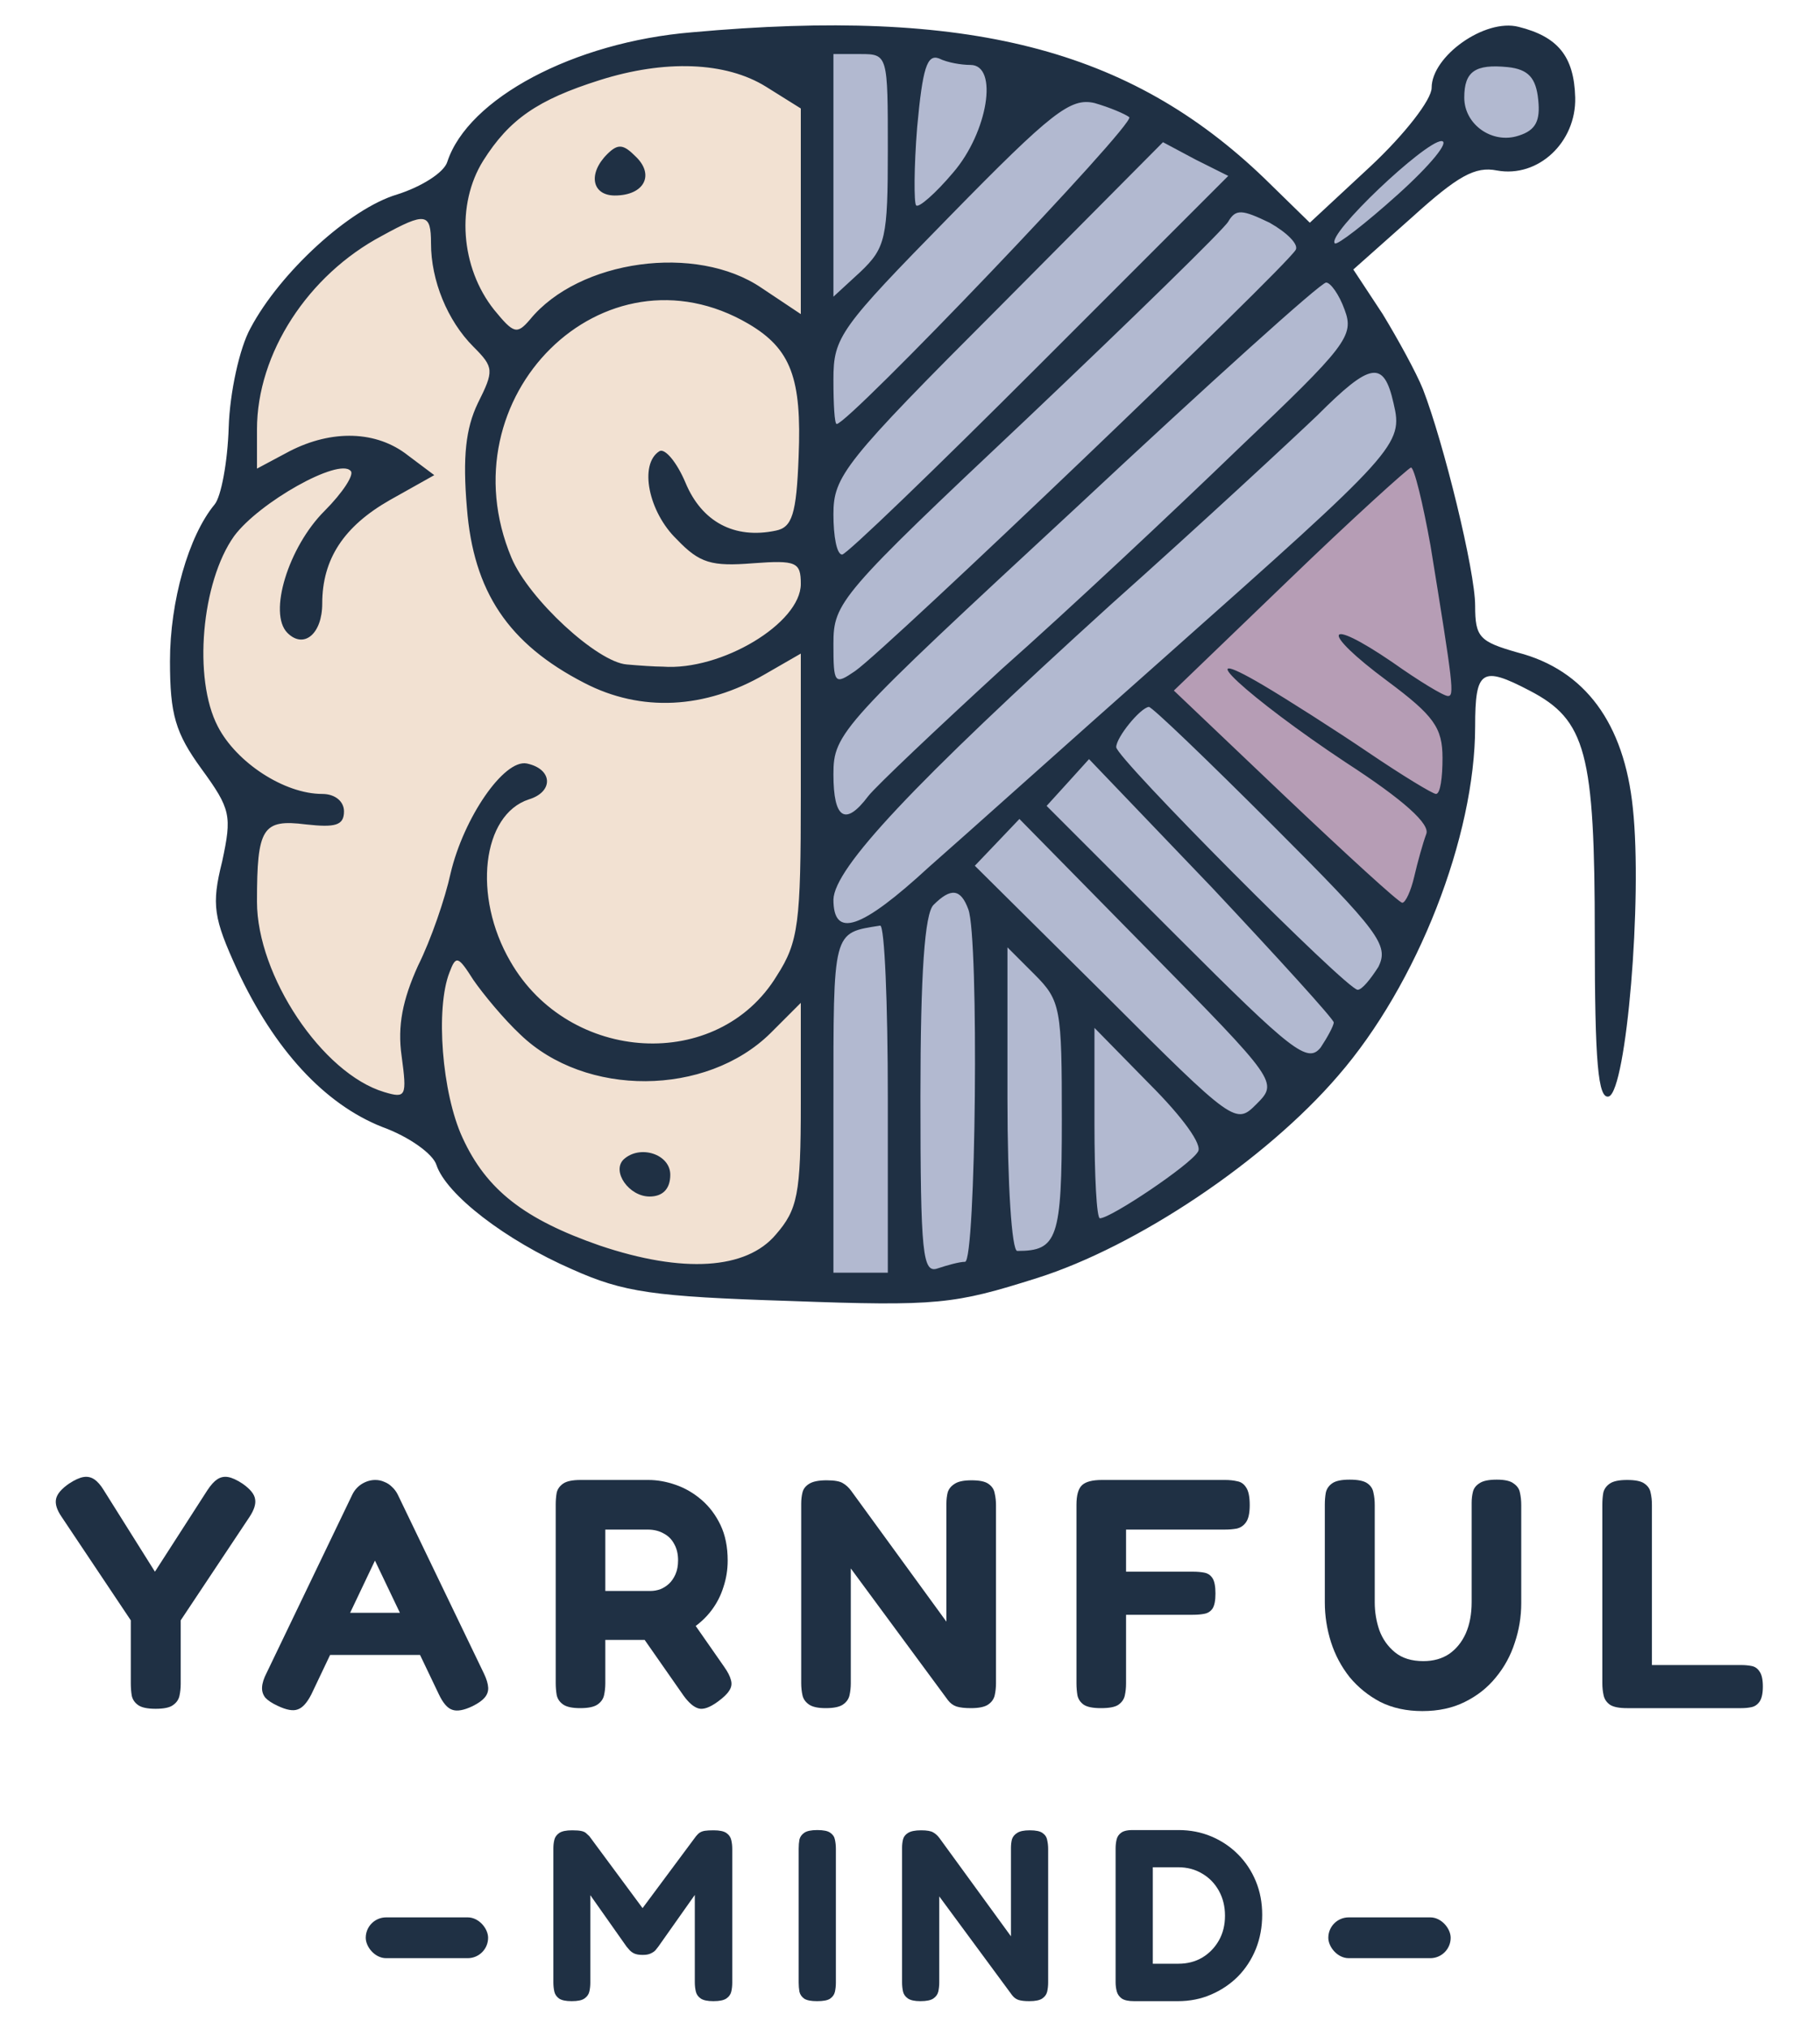 <svg width="359" height="400" viewBox="0 0 359 400" fill="none" xmlns="http://www.w3.org/2000/svg">
<path d="M164.933 250.944L160.106 16.022C170.028 16.022 152.865 9.586 148.842 9.586C111.796 9.586 93.33 25.677 88.503 36.94C82.067 39.622 66.62 48.042 56.322 60.271C43.449 75.557 52.299 96.475 47.472 98.084C42.645 99.693 37.818 116.588 34.599 130.265C32.025 141.207 48.008 154.133 56.322 159.228C51.495 158.424 42.967 162.446 47.472 184.973C51.977 207.5 73.485 218.495 83.676 221.177C113.926 257.863 150.452 256.308 164.933 250.944Z" fill="#F2E1D2"/>
<path d="M279.981 83.603C260.028 21.171 194.432 6.636 164.128 7.172L159.301 8.781L160.91 254.162H182.633C194.164 251.749 222.537 242.899 243.777 226.809C265.016 210.718 274.081 192.214 275.958 184.973L227.686 135.897L275.958 89.234L279.981 83.603Z" fill="#B2B9D0"/>
<path d="M228.491 135.092L280.785 86.016C284.003 94.33 290.439 115.14 290.439 131.874C290.439 148.608 281.858 174.246 277.567 184.973L228.491 135.092Z" fill="#B69DB5"/>
<path d="M285.612 20.045L260.672 44.985V53.031L289.635 32.113L294.462 28.895H304.116L308.139 20.045L300.898 10.39H289.635L285.612 20.045Z" fill="#B2B9D0"/>
<path d="M136.506 6.368C113.121 8.299 92.311 19.455 88.235 31.898C87.591 34.044 83.086 36.833 78.366 38.334C68.926 41.123 55.195 53.781 49.403 64.723C47.257 68.585 45.327 77.381 45.112 84.246C44.897 91.112 43.61 97.977 42.323 99.479C37.174 105.7 33.527 118.573 33.527 130.372C33.527 140.885 34.599 144.532 39.748 151.612C45.541 159.55 45.756 160.837 43.825 169.848C41.679 178.43 42.108 181.004 46.828 191.302C54.123 206.963 63.992 217.691 75.362 222.196C80.726 224.127 85.446 227.559 86.089 229.705C88.02 235.497 99.605 244.508 112.907 250.301C122.99 254.806 128.783 255.664 155.815 256.522C184.993 257.595 188.211 257.166 204.516 252.017C224.254 245.795 249.569 228.847 263.944 212.112C279.605 194.091 290.976 164.914 290.976 143.245C290.976 132.089 292.263 131.231 301.703 136.165C312.859 141.958 314.575 148.394 314.575 184.437C314.575 209.538 315.219 216.832 317.364 216.189C320.797 214.902 324.015 177.357 322.084 159.335C320.368 142.601 312.644 132.089 299.343 128.656C291.834 126.511 290.976 125.653 290.976 119.431C290.976 112.566 284.754 87.25 280.678 76.737C279.39 73.519 275.743 66.868 272.74 61.934L266.947 53.138L278.532 42.84C287.543 34.687 290.976 32.756 295.267 33.615C303.419 35.116 310.928 28.037 310.713 19.24C310.499 11.088 307.281 7.226 299.557 5.295C292.907 3.579 282.394 11.088 282.394 17.309C282.394 19.669 277.031 26.535 270.38 32.756L258.366 43.913L249.355 35.116C222.752 9.586 191 1.433 136.506 6.368ZM175.124 29.538C175.124 46.916 174.695 48.847 169.76 53.567L164.397 58.501V34.687V10.659H169.76C175.124 10.659 175.124 10.873 175.124 29.538ZM191.429 12.804C197.007 12.804 194.861 26.106 187.996 34.044C184.563 38.12 181.131 41.123 180.702 40.48C180.273 40.051 180.273 32.971 180.916 25.033C181.989 13.448 182.847 10.659 185.207 11.517C186.923 12.375 189.712 12.804 191.429 12.804ZM151.095 17.095L157.96 21.386V41.767V61.934L150.237 56.785C137.365 47.989 114.194 51.207 104.54 63.007C101.965 66.01 101.322 65.796 97.46 61.076C90.809 52.709 89.951 40.265 95.314 31.684C100.463 23.531 106.042 19.669 118.27 15.808C131.143 11.731 143.157 12.161 151.095 17.095ZM303.419 19.669C303.848 23.746 302.99 25.677 299.557 26.749C294.408 28.466 288.83 24.604 288.83 19.24C288.83 14.091 290.976 12.59 297.412 13.233C301.488 13.662 302.99 15.379 303.419 19.669ZM222.752 23.102C224.039 24.389 167.4 83.603 165.04 83.603C164.611 83.603 164.397 79.741 164.397 74.806C164.397 66.439 165.684 64.723 187.353 42.625C207.519 22.029 211.167 19.24 215.886 20.313C218.89 21.171 221.894 22.458 222.752 23.102ZM204.945 72.017C184.349 92.613 166.971 109.347 166.113 109.347C165.04 109.347 164.397 105.7 164.397 101.409C164.397 93.9 166.542 91.112 197.007 60.647L229.402 28.037L235.839 31.469L242.275 34.687L204.945 72.017ZM275.743 38.334C269.307 44.127 263.729 48.418 263.3 47.989C261.584 46.273 281.107 27.822 284.325 27.822C286.041 27.822 282.18 32.542 275.743 38.334ZM255.576 49.276C253.002 53.352 175.124 127.798 168.687 132.303C164.611 135.092 164.397 134.878 164.397 126.94C164.397 118.787 165.684 117.285 202.585 82.53C223.395 62.792 241.417 45.2 242.275 43.698C243.777 41.123 245.064 41.338 250.427 43.913C253.86 45.843 256.22 48.203 255.576 49.276ZM85.017 47.989C85.017 55.283 88.235 63.221 93.384 68.37C97.46 72.446 97.46 73.09 94.242 79.526C91.882 84.461 91.238 90.039 92.096 100.122C93.384 116.642 100.249 126.94 115.267 134.663C126.423 140.456 139.081 139.812 150.881 132.947L157.96 128.871V156.975C157.96 181.862 157.531 185.724 153.241 192.375C141.655 211.469 112.263 209.753 100.678 189.586C93.169 176.713 95.1 160.623 104.325 157.619C109.26 156.117 109.045 151.612 103.896 150.539C99.391 149.681 91.453 161.266 88.878 172.208C87.806 177.142 85.017 185.295 82.442 190.444C79.439 197.095 78.366 202.244 79.224 208.251C80.297 216.189 80.082 216.618 75.791 215.331C63.562 211.683 50.69 192.375 50.69 177.786C50.69 163.197 51.763 161.481 60.344 162.554C66.137 163.197 67.853 162.768 67.853 159.979C67.853 158.048 66.137 156.546 63.562 156.546C56.054 156.546 46.614 150.325 42.967 143.245C38.032 133.805 39.748 114.711 46.185 105.7C51.119 99.049 66.781 90.253 69.141 92.828C69.999 93.471 67.639 97.119 63.992 100.766C56.912 107.846 52.835 120.933 56.697 124.794C59.915 128.013 63.562 125.009 63.562 119.002C63.562 110.206 67.853 103.769 76.864 98.62L85.66 93.686L80.511 89.824C74.29 84.89 65.493 84.675 57.126 88.966L50.69 92.399V84.675C50.69 69.657 60.773 54.211 75.362 46.487C83.944 41.767 85.017 41.982 85.017 47.989ZM265.231 61.076C267.162 66.225 265.66 68.156 244.206 88.537C231.548 100.766 210.737 120.289 197.65 131.874C184.778 143.674 172.764 155.045 171.262 156.975C166.757 162.983 164.397 161.481 164.397 152.685C164.397 144.532 165.898 143.03 212.239 100.122C238.413 75.665 260.511 55.712 261.584 55.712C262.442 55.712 264.158 58.072 265.231 61.076ZM147.662 63.865C156.03 68.799 158.175 74.592 157.531 90.039C157.102 101.409 156.244 103.984 153.026 104.628C144.873 106.344 138.437 102.911 135.219 95.188C133.503 91.112 131.143 88.323 130.07 88.966C125.994 91.541 127.925 100.98 133.503 106.344C138.008 111.064 140.368 111.707 148.521 111.064C157.102 110.42 157.96 110.849 157.96 115.14C157.96 122.864 142.299 132.303 130.714 131.445C129.212 131.445 125.994 131.231 123.634 131.016C117.841 130.587 104.325 118.144 100.893 109.991C87.591 78.239 119.129 47.131 147.662 63.865ZM274.885 79.526C276.816 87.679 275.743 88.751 229.832 129.514C211.167 146.034 190.142 164.914 183.276 170.921C169.76 183.364 164.397 185.08 164.397 177.357C164.611 171.135 179.844 154.83 219.105 119.216C236.911 103.34 255.147 86.392 259.867 81.886C270.38 71.374 272.954 70.945 274.885 79.526ZM282.18 107.631C286.685 135.307 286.899 137.238 285.612 137.238C284.754 137.238 279.82 134.234 274.671 130.587C261.155 121.362 260.296 124.365 273.598 134.234C282.823 141.099 284.539 143.459 284.539 149.467C284.539 153.328 284.11 156.546 283.252 156.546C282.609 156.546 276.601 152.899 269.951 148.394C263.3 143.889 253.86 137.881 249.14 135.092C233.479 125.867 246.351 137.667 265.445 150.325C277.031 157.834 282.18 162.554 281.321 164.484C280.678 166.201 279.605 170.062 278.961 172.852C278.318 175.641 277.245 178 276.601 178C275.958 178 265.66 168.561 253.431 156.975L231.548 136.165L254.289 114.282C266.733 102.268 277.674 92.399 278.318 92.184C278.961 92.184 280.678 99.264 282.18 107.631ZM251.071 162.768C272.096 183.793 274.027 186.368 271.882 190.658C270.38 193.018 268.663 195.164 267.805 195.164C265.66 195.164 220.177 149.467 220.177 147.321C220.177 145.39 224.897 139.598 226.613 139.383C227.257 139.383 238.199 149.896 251.071 162.768ZM263.085 201.6C263.085 202.244 261.798 204.604 260.511 206.534C257.936 209.753 254.933 207.393 232.192 184.651L206.447 158.906L210.737 154.186L214.814 149.681L239.057 174.997C252.144 188.942 263.085 200.956 263.085 201.6ZM247.853 217.691C243.777 221.767 243.562 221.767 218.032 196.236L192.287 170.706L196.792 165.986L201.083 161.481L226.613 187.44C251.929 213.185 252.144 213.4 247.853 217.691ZM191 179.288C193.145 184.866 192.501 248.799 190.356 248.799C189.283 248.799 186.923 249.443 184.993 250.086C181.989 251.159 181.56 247.512 181.56 216.189C181.56 191.731 182.418 180.146 184.134 178.43C187.567 174.997 189.498 175.211 191 179.288ZM175.124 216.618V250.944H169.76H164.397V217.905C164.397 183.149 164.182 184.008 173.622 182.506C174.48 182.506 175.124 197.738 175.124 216.618ZM209.45 220.694C209.45 244.294 208.592 246.654 200.654 246.654C199.581 246.654 198.723 233.567 198.723 216.618V186.797L204.087 192.16C209.236 197.309 209.45 198.811 209.45 220.694ZM102.609 203.96C115.481 216.403 139.295 216.189 151.953 203.745L157.96 197.738V217.691C157.96 235.497 157.317 238.501 153.026 243.435C147.233 250.301 134.79 251.159 118.27 245.581C103.467 240.432 95.958 234.639 91.238 224.341C87.162 215.545 85.875 198.811 88.664 191.731C89.951 188.298 90.38 188.513 93.384 193.233C95.314 196.022 99.391 200.956 102.609 203.96ZM236.268 227.13C234.766 229.705 219.105 240.217 216.959 240.217C216.316 240.217 215.886 231.85 215.886 221.552V202.673L226.828 213.829C233.264 220.265 237.341 225.843 236.268 227.13Z" fill="#1F3044"/>
<path d="M119.772 30.396C115.91 34.258 116.769 38.549 121.274 38.549C127.067 38.549 129.212 34.473 125.35 30.826C122.99 28.466 121.918 28.251 119.772 30.396Z" fill="#1F3044"/>
<path d="M122.99 228.632C120.63 230.992 124.063 235.927 128.139 235.927C130.714 235.927 132.216 234.425 132.216 231.636C132.216 227.559 126.208 225.629 122.99 228.632Z" fill="#1F3044"/>
<path d="M320.954 336.804C319.41 336.804 318.294 336.589 317.607 336.16C316.921 335.688 316.492 335.066 316.32 334.293C316.148 333.521 316.063 332.727 316.063 331.912V296.706C316.063 295.848 316.127 295.054 316.256 294.324C316.427 293.595 316.856 292.994 317.543 292.522C318.23 292.05 319.367 291.814 320.954 291.814C322.585 291.814 323.722 292.05 324.365 292.522C325.052 292.994 325.46 293.595 325.588 294.324C325.76 295.054 325.846 295.848 325.846 296.706V328.308H343.481C344.21 328.308 344.897 328.372 345.541 328.501C346.184 328.63 346.699 328.994 347.085 329.595C347.514 330.196 347.729 331.183 347.729 332.556C347.729 333.886 347.514 334.873 347.085 335.516C346.656 336.117 346.12 336.482 345.476 336.61C344.875 336.739 344.21 336.804 343.481 336.804H320.954Z" fill="#1F3044"/>
<path d="M280.568 337.383C277.436 337.383 274.668 336.782 272.266 335.581C269.906 334.336 267.889 332.706 266.216 330.689C264.585 328.63 263.362 326.334 262.547 323.802C261.732 321.228 261.324 318.61 261.324 315.95V296.706C261.324 295.848 261.388 295.054 261.517 294.324C261.689 293.552 262.118 292.93 262.804 292.458C263.491 291.986 264.628 291.75 266.216 291.75C267.846 291.75 269.005 291.986 269.691 292.458C270.378 292.93 270.785 293.552 270.914 294.324C271.086 295.054 271.171 295.869 271.171 296.77V315.95C271.171 317.838 271.472 319.662 272.073 321.421C272.716 323.18 273.746 324.639 275.162 325.798C276.578 326.956 278.444 327.535 280.761 327.535C282.735 327.535 284.43 327.063 285.846 326.119C287.262 325.133 288.356 323.781 289.129 322.065C289.901 320.305 290.287 318.246 290.287 315.886V296.32C290.287 295.547 290.373 294.818 290.544 294.131C290.716 293.445 291.145 292.887 291.832 292.458C292.518 291.986 293.655 291.75 295.243 291.75C296.831 291.75 297.946 292.007 298.59 292.522C299.276 292.994 299.684 293.595 299.813 294.324C299.984 295.054 300.07 295.869 300.07 296.77V316.079C300.07 318.782 299.641 321.399 298.783 323.931C297.968 326.463 296.723 328.737 295.05 330.753C293.419 332.77 291.381 334.379 288.935 335.581C286.533 336.782 283.744 337.383 280.568 337.383Z" fill="#1F3044"/>
<path d="M217.162 336.804C215.618 336.804 214.502 336.589 213.816 336.16C213.129 335.688 212.7 335.066 212.528 334.293C212.4 333.521 212.335 332.727 212.335 331.912V296.706C212.335 294.818 212.7 293.531 213.429 292.844C214.159 292.158 215.468 291.814 217.356 291.814H241.684C242.543 291.814 243.336 291.9 244.066 292.072C244.795 292.201 245.375 292.608 245.804 293.295C246.276 293.981 246.512 295.14 246.512 296.77C246.512 298.315 246.276 299.431 245.804 300.117C245.332 300.804 244.71 301.233 243.937 301.404C243.208 301.533 242.414 301.597 241.556 301.597H222.118V309.9H235.313C236.171 309.9 236.922 309.965 237.565 310.093C238.252 310.222 238.788 310.587 239.174 311.187C239.561 311.788 239.754 312.796 239.754 314.212C239.754 315.585 239.561 316.572 239.174 317.173C238.788 317.731 238.252 318.074 237.565 318.203C236.922 318.332 236.149 318.396 235.248 318.396H222.118V331.976C222.118 332.792 222.033 333.585 221.861 334.358C221.689 335.087 221.26 335.688 220.574 336.16C219.93 336.589 218.793 336.804 217.162 336.804Z" fill="#1F3044"/>
<path d="M162.865 336.804C161.364 336.804 160.27 336.568 159.583 336.096C158.896 335.624 158.467 335.023 158.296 334.293C158.124 333.521 158.038 332.706 158.038 331.848V296.513C158.038 295.698 158.124 294.947 158.296 294.26C158.467 293.574 158.896 293.016 159.583 292.587C160.312 292.115 161.471 291.879 163.059 291.879C164.603 291.879 165.676 292.072 166.277 292.458C166.877 292.801 167.414 293.295 167.886 293.938L186.679 319.748V296.513C186.679 295.698 186.765 294.947 186.937 294.26C187.151 293.574 187.602 293.016 188.289 292.587C188.975 292.115 190.091 291.879 191.635 291.879C193.223 291.879 194.339 292.115 194.982 292.587C195.669 293.059 196.076 293.681 196.205 294.453C196.377 295.183 196.463 295.955 196.463 296.77V331.912C196.463 332.727 196.377 333.521 196.205 334.293C196.033 335.023 195.604 335.624 194.918 336.096C194.231 336.568 193.094 336.804 191.507 336.804C190.305 336.804 189.361 336.696 188.675 336.482C188.031 336.267 187.473 335.86 187.001 335.259L167.821 309.257V331.912C167.821 332.727 167.736 333.521 167.564 334.293C167.392 335.023 166.963 335.624 166.277 336.096C165.59 336.568 164.453 336.804 162.865 336.804Z" fill="#1F3044"/>
<path d="M114.444 336.804C112.899 336.804 111.784 336.568 111.097 336.096C110.411 335.624 109.981 335.001 109.81 334.229C109.681 333.457 109.617 332.663 109.617 331.848V296.642C109.617 295.826 109.681 295.054 109.81 294.324C109.981 293.595 110.411 292.994 111.097 292.522C111.784 292.05 112.921 291.814 114.508 291.814H127.896C129.655 291.814 131.457 292.136 133.302 292.78C135.147 293.423 136.842 294.41 138.387 295.74C139.931 297.071 141.176 298.723 142.12 300.696C143.064 302.67 143.536 305.009 143.536 307.712C143.536 309.514 143.257 311.252 142.699 312.925C142.184 314.599 141.39 316.143 140.318 317.559C139.245 318.975 137.915 320.198 136.327 321.228C134.739 322.215 132.916 322.923 130.856 323.352H119.4V331.912C119.4 332.727 119.314 333.521 119.142 334.293C118.971 335.023 118.542 335.624 117.855 336.096C117.169 336.568 116.032 336.804 114.444 336.804ZM141.605 335.516C140.017 336.675 138.751 337.125 137.807 336.868C136.863 336.61 135.877 335.774 134.847 334.358L123.519 318.139L134.525 316.723L142.828 328.63C143.557 329.659 144.008 330.539 144.179 331.268C144.394 331.998 144.287 332.684 143.857 333.328C143.471 333.972 142.72 334.701 141.605 335.516ZM119.4 313.698H128.346C128.947 313.698 129.569 313.59 130.213 313.376C130.856 313.118 131.436 312.754 131.95 312.282C132.465 311.81 132.894 311.187 133.238 310.415C133.581 309.643 133.753 308.72 133.753 307.647C133.753 306.403 133.495 305.33 132.98 304.429C132.508 303.528 131.822 302.842 130.921 302.37C130.02 301.855 128.968 301.597 127.767 301.597H119.4V313.698Z" fill="#1F3044"/>
<path d="M95.458 329.981C95.973 331.054 96.252 331.976 96.295 332.749C96.338 333.478 96.102 334.143 95.587 334.744C95.115 335.302 94.321 335.86 93.205 336.417C91.489 337.233 90.159 337.469 89.215 337.125C88.271 336.825 87.391 335.817 86.576 334.1L73.961 307.712L61.41 334.1C60.552 335.774 59.651 336.761 58.707 337.061C57.806 337.404 56.498 337.168 54.781 336.353C53.666 335.838 52.85 335.302 52.335 334.744C51.863 334.143 51.649 333.457 51.692 332.684C51.735 331.869 52.035 330.925 52.593 329.852L69.52 294.646C69.949 293.788 70.571 293.102 71.387 292.587C72.245 292.072 73.124 291.814 74.025 291.814C74.669 291.814 75.27 291.943 75.828 292.201C76.385 292.415 76.879 292.737 77.308 293.166C77.78 293.595 78.166 294.11 78.466 294.711L95.458 329.981ZM63.148 326.313L67.139 318.01H80.848L84.838 326.313H63.148Z" fill="#1F3044"/>
<path d="M47.81 292.522C49.355 293.595 50.192 294.625 50.321 295.612C50.492 296.556 50.127 297.714 49.226 299.087L35.646 319.49V332.041C35.646 332.856 35.56 333.65 35.389 334.422C35.217 335.152 34.788 335.752 34.101 336.224C33.458 336.696 32.321 336.932 30.69 336.932C29.102 336.932 27.965 336.696 27.279 336.224C26.592 335.752 26.163 335.13 25.992 334.358C25.863 333.585 25.799 332.77 25.799 331.912V319.49L12.154 299.087C11.21 297.714 10.845 296.534 11.06 295.547C11.274 294.56 12.132 293.552 13.634 292.522C14.75 291.793 15.694 291.364 16.466 291.235C17.238 291.106 17.946 291.257 18.59 291.686C19.234 292.115 19.856 292.823 20.456 293.81L30.561 309.9L40.924 293.81C41.61 292.78 42.254 292.072 42.855 291.686C43.498 291.257 44.206 291.106 44.978 291.235C45.751 291.364 46.695 291.793 47.81 292.522Z" fill="#1F3044"/>
<path d="M223.725 394.585C222.598 394.585 221.778 394.408 221.263 394.054C220.78 393.7 220.458 393.249 220.298 392.702C220.137 392.123 220.056 391.511 220.056 390.868V364.463C220.056 363.852 220.121 363.273 220.249 362.725C220.378 362.146 220.7 361.68 221.215 361.326C221.73 360.972 222.582 360.811 223.773 360.843H232.462C234.779 360.843 236.935 361.261 238.93 362.098C240.926 362.935 242.679 364.109 244.192 365.622C245.704 367.134 246.879 368.904 247.716 370.932C248.553 372.959 248.971 375.163 248.971 377.545C248.971 379.958 248.553 382.211 247.716 384.303C246.879 386.362 245.704 388.165 244.192 389.709C242.679 391.222 240.91 392.413 238.882 393.281C236.887 394.15 234.699 394.585 232.317 394.585H223.725ZM227.393 387.199H232.462C234.2 387.199 235.761 386.797 237.144 385.992C238.528 385.156 239.622 384.029 240.427 382.613C241.231 381.197 241.634 379.572 241.634 377.738C241.634 375.904 241.231 374.262 240.427 372.814C239.622 371.366 238.528 370.24 237.144 369.435C235.761 368.598 234.184 368.18 232.414 368.18H227.393V387.199Z" fill="#1F3044"/>
<path d="M181.554 394.585C180.428 394.585 179.607 394.408 179.092 394.054C178.577 393.7 178.255 393.249 178.127 392.702C177.998 392.123 177.934 391.511 177.934 390.868V364.367C177.934 363.755 177.998 363.192 178.127 362.677C178.255 362.162 178.577 361.744 179.092 361.422C179.639 361.068 180.508 360.891 181.699 360.891C182.857 360.891 183.662 361.036 184.112 361.326C184.563 361.583 184.965 361.953 185.319 362.436L199.414 381.793V364.367C199.414 363.755 199.479 363.192 199.608 362.677C199.768 362.162 200.106 361.744 200.621 361.422C201.136 361.068 201.973 360.891 203.131 360.891C204.322 360.891 205.159 361.068 205.641 361.422C206.156 361.776 206.462 362.243 206.559 362.822C206.687 363.369 206.752 363.948 206.752 364.56V390.916C206.752 391.528 206.687 392.123 206.559 392.702C206.43 393.249 206.108 393.7 205.593 394.054C205.078 394.408 204.225 394.585 203.035 394.585C202.134 394.585 201.426 394.504 200.911 394.343C200.428 394.182 200.01 393.877 199.656 393.426L185.271 373.924V390.916C185.271 391.528 185.206 392.123 185.078 392.702C184.949 393.249 184.627 393.7 184.112 394.054C183.597 394.408 182.745 394.585 181.554 394.585Z" fill="#1F3044"/>
<path d="M161.163 394.585C160.004 394.585 159.168 394.424 158.653 394.102C158.138 393.748 157.816 393.281 157.687 392.702C157.591 392.123 157.542 391.528 157.542 390.916V364.511C157.542 363.868 157.591 363.273 157.687 362.725C157.816 362.178 158.138 361.728 158.653 361.374C159.168 361.02 160.02 360.843 161.211 360.843C162.434 360.843 163.287 361.02 163.77 361.374C164.284 361.728 164.59 362.178 164.687 362.725C164.815 363.273 164.88 363.884 164.88 364.56V390.964C164.88 391.576 164.815 392.171 164.687 392.75C164.558 393.297 164.236 393.748 163.721 394.102C163.239 394.424 162.386 394.585 161.163 394.585Z" fill="#1F3044"/>
<path d="M112.773 394.585C111.614 394.585 110.778 394.408 110.263 394.054C109.78 393.7 109.474 393.249 109.345 392.702C109.217 392.123 109.152 391.511 109.152 390.868V364.463C109.152 363.852 109.217 363.289 109.345 362.774C109.474 362.227 109.796 361.776 110.311 361.422C110.826 361.068 111.679 360.891 112.869 360.891C113.674 360.891 114.285 360.939 114.704 361.036C115.122 361.132 115.428 361.277 115.621 361.47C115.814 361.631 116.023 361.824 116.248 362.05L127.109 376.724H126.385L137.295 362.05C137.552 361.728 137.81 361.486 138.067 361.326C138.325 361.165 138.646 361.052 139.033 360.988C139.451 360.923 140.03 360.891 140.77 360.891C141.929 360.891 142.766 361.068 143.28 361.422C143.795 361.776 144.117 362.243 144.246 362.822C144.375 363.369 144.439 363.948 144.439 364.56V390.964C144.439 391.576 144.375 392.155 144.246 392.702C144.117 393.249 143.795 393.7 143.28 394.054C142.766 394.408 141.913 394.585 140.722 394.585C139.564 394.585 138.727 394.408 138.212 394.054C137.697 393.7 137.375 393.233 137.247 392.654C137.118 392.075 137.053 391.479 137.053 390.868V373.635L129.861 383.82C129.732 383.981 129.555 384.206 129.33 384.496C129.105 384.753 128.783 384.979 128.365 385.172C127.978 385.365 127.447 385.461 126.772 385.461C126.064 385.461 125.5 385.365 125.082 385.172C124.696 384.979 124.39 384.753 124.165 384.496C123.94 384.239 123.747 384.013 123.586 383.82L116.441 373.683V390.964C116.441 391.576 116.377 392.155 116.248 392.702C116.12 393.249 115.798 393.7 115.283 394.054C114.8 394.408 113.963 394.585 112.773 394.585Z" fill="#1F3044"/>
<rect x="262.013" y="378.06" width="24.136" height="8.045" rx="4.023" fill="#1F3044"/>
<rect x="72.144" y="378.06" width="24.136" height="8.045" rx="4.023" fill="#1F3044"/>
</svg>
